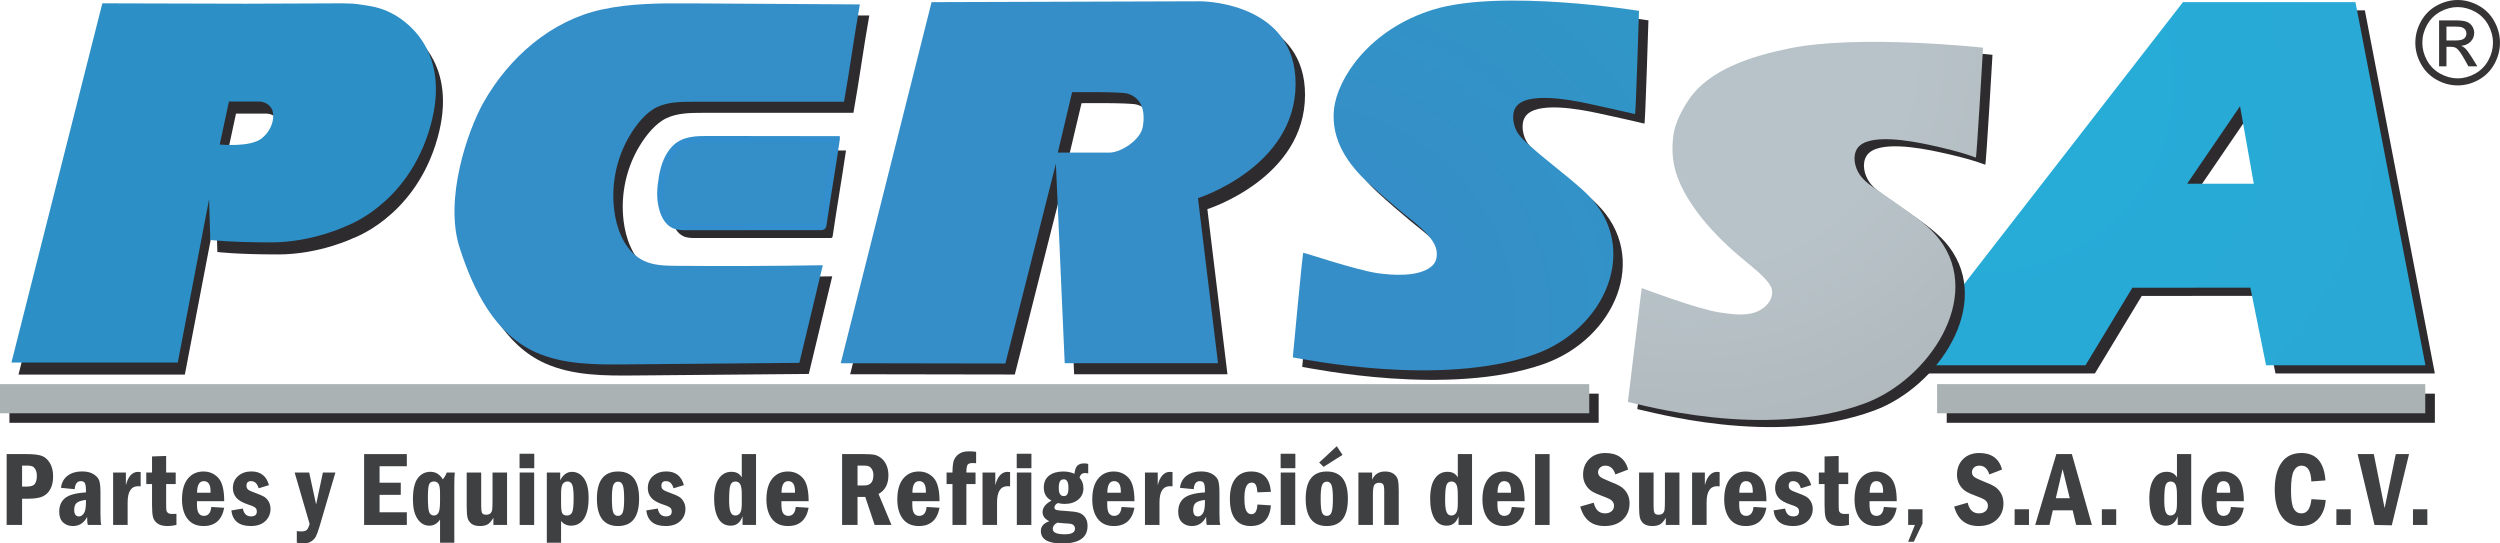 <?xml version="1.0" encoding="UTF-8"?>
<svg xmlns="http://www.w3.org/2000/svg" width="161" height="35" viewBox="0 0 161 35" fill="none">
  <g clip-path="url(#clip0_167_11113)">
    <path d="M17.328 9.675C16.591 10.286 14.604 10.084 14.604 10.084L15.199 7.315H17.121C17.429 7.315 17.726 7.456 17.909 7.707C18.173 8.067 18.117 9.021 17.328 9.675ZM25.68 1.631C24.887 1.225 24.327 1.166 23.45 1.038C23.258 1.01 22.68 0.99 22.486 0.99L16.298 1.015L7.045 0.99L1.191 24.123H11.904L13.92 13.609L13.998 16.229C13.998 16.229 15.238 16.386 17.913 16.386C20.588 16.386 22.759 15.33 22.759 15.33C22.759 15.33 26.509 14.029 28.032 9.365C29.66 4.379 26.862 2.238 25.68 1.631L25.68 1.631Z" fill="#2E2B2F"></path>
    <path d="M52.086 24.082C48.357 24.115 44.628 24.148 40.9 24.181C38.944 24.198 36.92 24.202 35.129 23.411C32.496 22.248 31.093 19.425 30.207 16.667C29.192 13.51 30.75 9.076 31.741 7.32C33.376 4.423 36.087 2.039 39.358 1.329C41.218 0.925 43.139 0.919 45.033 0.931C48.683 0.953 52.333 0.976 55.983 0.998C55.602 3.131 55.342 5.134 54.96 7.266C51.734 7.276 48.461 7.256 45.234 7.266C44.452 7.268 43.641 7.276 42.93 7.606C42.215 7.938 41.598 8.725 41.187 9.403C40.246 10.955 39.896 12.862 40.225 14.652C40.438 15.808 41.005 16.996 42.057 17.502C42.705 17.813 43.448 17.827 44.166 17.833C47.309 17.859 50.453 17.846 53.597 17.795C53.093 19.891 52.589 21.986 52.086 24.082H52.086Z" fill="#2E2B2F"></path>
    <path d="M54.482 9.692C54.208 11.557 53.899 13.329 53.626 15.194C53.619 15.238 53.609 15.287 53.572 15.311C53.548 15.325 53.519 15.326 53.491 15.326C50.596 15.327 47.702 15.328 44.807 15.329C44.538 15.329 44.258 15.328 44.012 15.215C43.628 15.039 43.404 14.626 43.282 14.218C43.071 13.51 43.123 12.842 43.248 12.113C43.363 11.441 43.59 10.742 44.082 10.252C44.645 9.691 45.45 9.679 46.196 9.68C48.958 9.684 51.72 9.688 54.482 9.691L54.482 9.692Z" fill="#2E2B2F"></path>
    <path d="M74.204 8.869C74.057 9.731 72.786 10.536 72.055 10.536C70.412 10.536 68.73 10.536 68.73 10.536L69.651 6.645C69.651 6.645 72.744 6.607 73.207 6.735C73.864 6.916 74.434 7.52 74.204 8.869ZM84.044 6.107C84.044 1.095 78.59 0.785 77.862 0.792C77.111 0.799 60.601 0.847 60.601 0.847L54.75 24.101L65.354 24.119L68.606 11.25L69.174 24.101H79.048L77.755 13.469C77.755 13.469 84.044 11.483 84.044 6.107L84.044 6.107Z" fill="#2E2B2F"></path>
    <path d="M106.159 1.312C106.159 1.312 97.328 -0.118 92.933 1.224C88.785 2.49 86.726 5.672 86.517 7.648C86.303 9.664 87.479 11.237 88.696 12.368C89.418 13.038 90.156 13.664 90.911 14.296C91.606 14.879 93.111 15.903 93.136 16.898C93.146 17.272 93.065 17.554 92.772 17.79C91.948 18.454 90.291 18.345 89.334 18.207C87.908 18.003 84.546 16.853 84.54 16.896C84.507 16.714 83.863 23.63 83.863 23.63C84.474 23.719 93.337 25.572 99.401 23.448C104.006 21.835 106.289 16.564 102.851 13.149C101.651 11.957 98.978 10.08 98.377 9.221C98.09 8.811 97.899 8.016 98.225 7.517C98.892 6.497 101.722 7.035 102.877 7.282C105.235 7.789 105.842 7.957 105.901 7.96C105.955 7.979 106.159 1.312 106.159 1.312L106.159 1.312Z" fill="#2E2B2F"></path>
    <path d="M141.458 12.359L144.865 7.366L145.75 12.359H141.457H141.458ZM152.297 0.666H141.189L123.037 24.051H134.91L137.93 19.059L145.53 19.052L146.542 24.051H156.805L152.297 0.666Z" fill="#2E2B2F"></path>
    <path d="M0.607 27.228H102.954V25.351H0.607V27.228Z" fill="#2E2B2F"></path>
    <path d="M125.369 27.228H156.806V25.351H125.369V27.228Z" fill="#2E2B2F"></path>
    <path fill-rule="evenodd" clip-rule="evenodd" d="M140.851 11.831L144.258 6.838L145.144 11.831H140.851H140.851ZM151.691 0.139H140.582L122.432 23.524H134.305L137.323 18.532L144.924 18.524L145.935 23.524H156.198L151.691 0.139Z" fill="url(#paint0_radial_167_11113)"></path>
    <path d="M157.552 2.606H158.127C158.4 2.606 158.588 2.565 158.688 2.482C158.788 2.4 158.837 2.29 158.837 2.154C158.837 2.067 158.814 1.988 158.765 1.919C158.718 1.85 158.65 1.798 158.565 1.764C158.479 1.73 158.321 1.713 158.09 1.713H157.552V2.606H157.552ZM157.078 4.272V1.312H158.086C158.43 1.312 158.68 1.339 158.834 1.394C158.989 1.449 159.111 1.544 159.203 1.68C159.294 1.816 159.34 1.961 159.34 2.114C159.34 2.331 159.263 2.519 159.111 2.679C158.957 2.84 158.755 2.929 158.502 2.949C158.605 2.993 158.688 3.045 158.751 3.106C158.869 3.222 159.013 3.418 159.184 3.692L159.542 4.272H158.965L158.705 3.805C158.499 3.439 158.334 3.209 158.209 3.116C158.123 3.049 157.996 3.015 157.829 3.015H157.552V4.272H157.078ZM158.274 0.456C157.891 0.456 157.519 0.555 157.155 0.753C156.793 0.951 156.51 1.234 156.304 1.602C156.1 1.97 155.998 2.354 155.998 2.752C155.998 3.148 156.098 3.528 156.3 3.891C156.501 4.254 156.782 4.537 157.143 4.74C157.505 4.943 157.882 5.045 158.274 5.045C158.667 5.045 159.044 4.943 159.405 4.74C159.766 4.537 160.047 4.254 160.246 3.891C160.447 3.528 160.547 3.148 160.547 2.752C160.547 2.354 160.445 1.97 160.242 1.602C160.038 1.234 159.754 0.951 159.391 0.753C159.026 0.555 158.654 0.456 158.274 0.456H158.274ZM158.274 0C158.732 0 159.179 0.119 159.615 0.355C160.051 0.592 160.39 0.931 160.634 1.372C160.876 1.813 160.999 2.273 160.999 2.752C160.999 3.226 160.879 3.681 160.639 4.119C160.399 4.556 160.063 4.896 159.631 5.138C159.199 5.379 158.746 5.5 158.274 5.5C157.802 5.5 157.35 5.379 156.917 5.138C156.484 4.896 156.148 4.556 155.908 4.119C155.667 3.682 155.547 3.226 155.547 2.752C155.547 2.273 155.669 1.813 155.914 1.372C156.158 0.931 156.498 0.592 156.934 0.355C157.37 0.119 157.817 0 158.274 0H158.274Z" fill="#373435"></path>
    <path d="M16.873 8.898C16.136 9.51 14.149 9.307 14.149 9.307L14.744 6.539H16.666C16.974 6.539 17.271 6.679 17.454 6.93C17.718 7.291 17.662 8.244 16.873 8.898ZM25.225 0.855C24.432 0.449 23.872 0.39 22.995 0.262C22.803 0.234 22.225 0.213 22.032 0.214L15.843 0.239L6.59 0.214L0.736 23.346H11.449L13.465 12.832L13.543 15.453C13.543 15.453 14.783 15.609 17.458 15.609C20.133 15.609 22.304 14.553 22.304 14.553C22.304 14.553 26.054 13.252 27.576 8.589C29.205 3.602 26.407 1.461 25.225 0.855L25.225 0.855Z" fill="#2C8FC6"></path>
    <path d="M51.478 23.368C47.749 23.401 44.021 23.434 40.292 23.467C38.337 23.484 36.313 23.488 34.522 22.697C31.889 21.534 30.486 18.711 29.599 15.952C28.585 12.796 30.143 8.362 31.134 6.606C32.768 3.709 35.48 1.325 38.75 0.615C40.611 0.211 42.531 0.205 44.426 0.217C48.076 0.239 51.726 0.262 55.376 0.284C54.994 2.416 54.735 4.42 54.353 6.552C51.126 6.561 47.853 6.542 44.627 6.552C43.844 6.554 43.034 6.562 42.323 6.892C41.607 7.224 40.99 8.011 40.58 8.689C39.638 10.241 39.289 12.148 39.618 13.937C39.831 15.094 40.398 16.282 41.45 16.788C42.097 17.099 42.841 17.113 43.558 17.119C46.702 17.145 49.846 17.132 52.989 17.081C52.485 19.177 51.982 21.272 51.478 23.368H51.478Z" fill="#348EC8"></path>
    <path d="M53.874 8.978C53.601 10.842 53.292 12.615 53.018 14.48C53.012 14.524 53.002 14.573 52.965 14.597C52.941 14.611 52.911 14.612 52.884 14.612C49.989 14.613 47.094 14.614 44.2 14.615C43.93 14.616 43.651 14.614 43.405 14.501C43.02 14.324 42.797 13.912 42.675 13.504C42.463 12.796 42.515 12.128 42.64 11.399C42.755 10.727 42.983 10.028 43.475 9.538C44.038 8.977 44.843 8.965 45.589 8.966C48.351 8.97 51.112 8.974 53.874 8.977L53.874 8.978Z" fill="#348EC8"></path>
    <path d="M53.874 8.978C53.601 10.842 53.292 12.615 53.018 14.48C53.012 14.524 53.002 14.573 52.965 14.597C52.941 14.611 52.911 14.612 52.884 14.612C49.989 14.613 47.094 14.614 44.2 14.615C43.93 14.616 43.651 14.614 43.405 14.501C43.02 14.324 42.797 13.912 42.675 13.504C42.463 12.796 42.515 12.128 42.64 11.399C42.755 10.727 42.983 10.028 43.475 9.538C44.038 8.977 44.843 8.965 45.589 8.966C48.351 8.97 51.112 8.974 53.874 8.977L53.874 8.978Z" stroke="#328ECC" stroke-width="0.418" stroke-miterlimit="10"></path>
    <path d="M73.597 8.16C73.45 9.022 72.179 9.827 71.448 9.827C69.805 9.827 68.122 9.827 68.122 9.827L69.044 5.936C69.044 5.936 72.137 5.898 72.6 6.026C73.257 6.207 73.827 6.812 73.597 8.16ZM83.437 5.398C83.436 0.386 77.982 0.076 77.254 0.083C76.504 0.09 59.993 0.138 59.993 0.138L54.143 23.392L64.746 23.41L67.999 10.541L68.567 23.392H78.44L77.148 12.76C77.148 12.76 83.437 10.774 83.437 5.398V5.398Z" fill="#358EC7"></path>
    <path d="M1.422 29.983V31.336H1.73C2.002 31.336 2.177 31.273 2.256 31.145C2.334 31.018 2.373 30.853 2.373 30.649C2.373 30.477 2.343 30.338 2.282 30.232C2.221 30.126 2.151 30.058 2.07 30.028C1.99 29.998 1.876 29.983 1.73 29.983H1.422L1.422 29.983ZM0.428 29.244H1.73C2.126 29.244 2.433 29.277 2.65 29.344C2.868 29.411 3.051 29.562 3.199 29.797C3.347 30.032 3.421 30.324 3.421 30.671C3.421 31.006 3.361 31.282 3.242 31.5C3.123 31.719 2.957 31.876 2.746 31.973C2.535 32.07 2.211 32.118 1.773 32.118H1.422V33.807H0.428V29.244V29.244Z" fill="#3E4042"></path>
    <path d="M5.535 32.195C5.263 32.227 5.069 32.287 4.953 32.377C4.837 32.467 4.779 32.619 4.779 32.832C4.779 33.117 4.883 33.258 5.091 33.258C5.203 33.258 5.306 33.195 5.397 33.067C5.489 32.939 5.535 32.704 5.535 32.362V32.195H5.535ZM4.812 31.503L3.927 31.417C3.969 31.078 4.112 30.817 4.356 30.634C4.601 30.452 4.908 30.36 5.28 30.36C5.593 30.36 5.845 30.421 6.035 30.543C6.225 30.664 6.345 30.805 6.395 30.965C6.445 31.126 6.47 31.374 6.47 31.711V33.058C6.47 33.477 6.488 33.727 6.526 33.807H5.658C5.627 33.715 5.611 33.543 5.611 33.289C5.406 33.681 5.101 33.877 4.695 33.877C4.434 33.877 4.223 33.798 4.059 33.641C3.896 33.484 3.814 33.255 3.814 32.954C3.814 32.578 3.938 32.287 4.185 32.08C4.432 31.874 4.882 31.751 5.535 31.711V31.584C5.535 31.359 5.512 31.203 5.467 31.116C5.422 31.029 5.335 30.986 5.205 30.986C4.967 30.986 4.836 31.158 4.812 31.504V31.503Z" fill="#3E4042"></path>
    <path d="M7.285 30.431H8.107V31.246C8.255 30.674 8.519 30.387 8.899 30.387C8.946 30.387 8.999 30.393 9.059 30.404V31.323C8.99 31.314 8.938 31.31 8.903 31.31C8.448 31.31 8.22 31.657 8.22 32.353V33.807H7.285V30.431V30.431Z" fill="#3E4042"></path>
    <path d="M9.791 29.394L10.7 29.364V30.431H11.316V31.173H10.7V32.413C10.7 32.642 10.704 32.791 10.714 32.859C10.724 32.927 10.758 32.984 10.814 33.03C10.87 33.075 10.964 33.098 11.097 33.098C11.168 33.098 11.256 33.096 11.363 33.091V33.807C11.155 33.853 10.965 33.877 10.792 33.877C10.509 33.877 10.293 33.822 10.143 33.713C9.992 33.604 9.896 33.467 9.854 33.302C9.812 33.137 9.791 32.875 9.791 32.516V31.173H9.42V30.43H9.791V29.394Z" fill="#3E4042"></path>
    <path d="M13.557 31.731C13.559 31.691 13.56 31.66 13.56 31.637C13.56 31.203 13.415 30.985 13.124 30.985C12.838 30.985 12.694 31.234 12.692 31.731H13.557H13.557ZM14.439 32.276H12.685V32.462C12.685 32.764 12.726 32.966 12.807 33.069C12.889 33.171 12.996 33.222 13.128 33.222C13.412 33.222 13.572 33.03 13.607 32.647L14.439 32.7C14.291 33.485 13.848 33.877 13.111 33.877C12.656 33.877 12.311 33.722 12.075 33.412C11.839 33.102 11.721 32.688 11.721 32.169C11.721 31.583 11.846 31.135 12.096 30.827C12.347 30.518 12.683 30.364 13.104 30.364C13.484 30.364 13.802 30.5 14.056 30.773C14.311 31.046 14.439 31.547 14.439 32.276V32.276Z" fill="#3E4042"></path>
    <path d="M17.322 31.243L16.655 31.444C16.567 31.138 16.403 30.985 16.165 30.985C15.97 30.985 15.873 31.084 15.873 31.28C15.873 31.391 15.909 31.476 15.982 31.534C16.055 31.592 16.206 31.661 16.433 31.741C16.689 31.832 16.877 31.913 16.997 31.982C17.116 32.051 17.216 32.155 17.298 32.294C17.38 32.433 17.421 32.593 17.421 32.774C17.421 33.086 17.309 33.348 17.086 33.559C16.863 33.771 16.551 33.877 16.151 33.877C15.398 33.877 14.98 33.541 14.898 32.871L15.641 32.75C15.703 33.087 15.878 33.255 16.168 33.255C16.415 33.255 16.539 33.151 16.539 32.941C16.539 32.83 16.503 32.745 16.43 32.687C16.357 32.629 16.215 32.566 16.006 32.5C15.621 32.375 15.357 32.224 15.213 32.048C15.069 31.872 14.998 31.669 14.998 31.437C14.998 31.111 15.111 30.851 15.338 30.654C15.564 30.458 15.848 30.36 16.188 30.36C16.782 30.36 17.16 30.654 17.322 31.243Z" fill="#3E4042"></path>
    <path d="M18.975 30.431H19.911L20.358 32.489L20.794 30.431H21.6L20.592 33.858C20.495 34.185 20.412 34.414 20.344 34.546C20.275 34.677 20.172 34.786 20.035 34.872C19.898 34.957 19.724 35 19.512 35C19.381 35 19.249 34.982 19.114 34.947V34.205C19.207 34.218 19.294 34.224 19.376 34.224C19.557 34.224 19.681 34.195 19.749 34.135C19.816 34.075 19.88 33.945 19.939 33.743L18.975 30.431V30.431Z" fill="#3E4042"></path>
    <path d="M23.449 29.244H26.2V30.026H24.444V31.086H25.809V31.868H24.444V32.991H26.2V33.807H23.449V29.244Z" fill="#3E4042"></path>
    <path d="M28.339 31.773C28.339 31.462 28.306 31.256 28.241 31.156C28.176 31.056 28.078 31.006 27.946 31.006C27.794 31.006 27.691 31.067 27.637 31.191C27.583 31.314 27.556 31.596 27.556 32.037C27.556 32.531 27.585 32.848 27.642 32.988C27.7 33.128 27.802 33.198 27.949 33.198C28.07 33.198 28.166 33.141 28.235 33.026C28.304 32.912 28.339 32.66 28.339 32.27V31.773L28.339 31.773ZM28.773 30.431H29.287C29.267 30.598 29.257 30.885 29.257 31.293V34.95H28.339V33.456C28.164 33.721 27.935 33.854 27.652 33.854C27.337 33.854 27.081 33.706 26.885 33.411C26.689 33.115 26.592 32.703 26.592 32.172C26.592 31.535 26.695 31.077 26.902 30.8C27.108 30.523 27.382 30.384 27.722 30.384C28.056 30.384 28.321 30.545 28.518 30.869C28.617 30.757 28.702 30.611 28.773 30.431V30.431Z" fill="#3E4042"></path>
    <path d="M30.055 30.431H30.989V32.599C30.989 32.818 31.009 32.964 31.049 33.038C31.089 33.111 31.175 33.148 31.308 33.148C31.429 33.148 31.522 33.118 31.584 33.058C31.647 32.998 31.686 32.914 31.699 32.808C31.712 32.703 31.719 32.484 31.719 32.154V30.431H32.654V33.807H31.775V33.345C31.642 33.575 31.51 33.721 31.379 33.783C31.247 33.846 31.092 33.877 30.913 33.877C30.672 33.877 30.488 33.827 30.36 33.727C30.232 33.626 30.149 33.499 30.111 33.346C30.074 33.192 30.055 32.952 30.055 32.627V30.431L30.055 30.431Z" fill="#3E4042"></path>
    <path d="M33.466 30.431H34.4V33.807H33.466V30.431ZM34.407 30.153H33.459V29.221H34.407V30.153Z" fill="#3E4042"></path>
    <path d="M36.133 32.424C36.133 32.747 36.159 32.956 36.211 33.053C36.262 33.15 36.367 33.198 36.526 33.198C36.667 33.198 36.771 33.134 36.84 33.005C36.908 32.876 36.942 32.563 36.942 32.067C36.942 31.653 36.912 31.373 36.853 31.226C36.793 31.079 36.693 31.006 36.552 31.006C36.436 31.006 36.337 31.052 36.255 31.144C36.174 31.236 36.133 31.451 36.133 31.787V32.424ZM35.215 30.431H36.077V30.935C36.26 30.57 36.513 30.387 36.838 30.387C37.144 30.387 37.399 30.525 37.602 30.8C37.805 31.075 37.907 31.496 37.907 32.062C37.907 32.655 37.807 33.101 37.609 33.402C37.41 33.703 37.131 33.853 36.772 33.853C36.514 33.853 36.301 33.754 36.133 33.556V34.95H35.215V30.43V30.431Z" fill="#3E4042"></path>
    <path d="M40.195 32.12C40.195 31.689 40.166 31.398 40.107 31.247C40.049 31.095 39.947 31.019 39.802 31.019C39.661 31.019 39.56 31.091 39.498 31.235C39.437 31.379 39.406 31.674 39.406 32.12C39.406 32.533 39.432 32.82 39.485 32.981C39.538 33.141 39.643 33.222 39.802 33.222C39.954 33.222 40.057 33.142 40.112 32.982C40.167 32.823 40.195 32.536 40.195 32.12L40.195 32.12ZM41.159 32.119C41.159 33.291 40.707 33.877 39.802 33.877C38.895 33.877 38.441 33.291 38.441 32.119C38.441 30.949 38.895 30.364 39.802 30.364C40.707 30.364 41.159 30.949 41.159 32.119Z" fill="#3E4042"></path>
    <path d="M44.042 31.243L43.376 31.444C43.288 31.138 43.124 30.985 42.885 30.985C42.691 30.985 42.594 31.084 42.594 31.28C42.594 31.391 42.63 31.476 42.703 31.534C42.776 31.592 42.926 31.661 43.154 31.741C43.41 31.832 43.598 31.913 43.717 31.982C43.837 32.051 43.937 32.155 44.019 32.294C44.101 32.433 44.142 32.593 44.142 32.774C44.142 33.086 44.03 33.348 43.807 33.559C43.584 33.771 43.272 33.877 42.872 33.877C42.118 33.877 41.701 33.541 41.619 32.871L42.362 32.75C42.424 33.087 42.599 33.255 42.889 33.255C43.136 33.255 43.26 33.151 43.26 32.941C43.26 32.83 43.224 32.745 43.151 32.687C43.078 32.629 42.936 32.566 42.726 32.5C42.342 32.375 42.078 32.224 41.934 32.048C41.79 31.872 41.719 31.669 41.719 31.437C41.719 31.111 41.832 30.851 42.058 30.654C42.285 30.458 42.568 30.36 42.908 30.36C43.503 30.36 43.881 30.654 44.042 31.243Z" fill="#3E4042"></path>
    <path d="M47.77 31.843C47.77 31.512 47.735 31.29 47.665 31.177C47.596 31.065 47.494 31.009 47.361 31.009C47.203 31.009 47.096 31.087 47.039 31.242C46.983 31.398 46.955 31.721 46.955 32.211C46.955 32.575 46.986 32.831 47.048 32.978C47.11 33.125 47.212 33.199 47.354 33.199C47.474 33.199 47.573 33.149 47.652 33.05C47.731 32.951 47.77 32.748 47.77 32.441V31.843L47.77 31.843ZM47.77 29.244H48.689V33.807H47.82V33.248C47.679 33.652 47.425 33.854 47.059 33.854C46.699 33.854 46.431 33.695 46.255 33.379C46.078 33.062 45.99 32.647 45.99 32.132C45.99 31.546 46.091 31.108 46.294 30.818C46.496 30.529 46.766 30.384 47.104 30.384C47.416 30.384 47.638 30.504 47.77 30.745V29.244L47.77 29.244Z" fill="#3E4042"></path>
    <path d="M51.194 31.731C51.196 31.691 51.197 31.66 51.197 31.637C51.197 31.203 51.052 30.985 50.761 30.985C50.475 30.985 50.331 31.234 50.329 31.731H51.194H51.194ZM52.076 32.276H50.322V32.462C50.322 32.764 50.363 32.966 50.444 33.069C50.526 33.171 50.633 33.222 50.765 33.222C51.049 33.222 51.208 33.03 51.244 32.647L52.076 32.7C51.928 33.485 51.485 33.877 50.748 33.877C50.293 33.877 49.948 33.722 49.712 33.412C49.475 33.102 49.357 32.688 49.357 32.169C49.357 31.583 49.483 31.135 49.733 30.827C49.984 30.518 50.32 30.364 50.741 30.364C51.121 30.364 51.438 30.5 51.693 30.773C51.948 31.046 52.076 31.547 52.076 32.276V32.276Z" fill="#3E4042"></path>
    <path d="M55.225 29.983V31.263H55.663C56.051 31.263 56.246 31.043 56.246 30.604C56.246 30.453 56.217 30.328 56.16 30.232C56.102 30.134 56.035 30.069 55.959 30.034C55.883 30 55.771 29.983 55.623 29.983H55.225V29.983ZM54.23 29.244H55.653C55.929 29.244 56.14 29.257 56.288 29.282C56.434 29.308 56.583 29.377 56.733 29.49C56.883 29.602 57.001 29.756 57.086 29.951C57.171 30.146 57.214 30.365 57.214 30.608C57.214 31.178 57.002 31.579 56.578 31.811L57.41 33.807H56.327L55.722 32.002H55.225V33.807H54.231V29.244L54.23 29.244Z" fill="#3E4042"></path>
    <path d="M59.624 31.731C59.626 31.691 59.627 31.66 59.627 31.637C59.627 31.203 59.482 30.985 59.191 30.985C58.905 30.985 58.761 31.234 58.758 31.731H59.624H59.624ZM60.505 32.276H58.752V32.462C58.752 32.764 58.793 32.966 58.874 33.069C58.956 33.171 59.062 33.222 59.194 33.222C59.478 33.222 59.638 33.03 59.673 32.647L60.505 32.7C60.358 33.485 59.915 33.877 59.178 33.877C58.723 33.877 58.378 33.722 58.141 33.412C57.905 33.102 57.787 32.688 57.787 32.169C57.787 31.583 57.913 31.135 58.163 30.827C58.414 30.518 58.749 30.364 59.171 30.364C59.551 30.364 59.868 30.5 60.123 30.773C60.378 31.046 60.505 31.547 60.505 32.276V32.276Z" fill="#3E4042"></path>
    <path d="M62.235 30.431H62.825V31.173H62.235V33.807H61.34V31.173H60.959V30.431H61.34C61.342 30.099 61.368 29.85 61.416 29.685C61.465 29.52 61.57 29.375 61.731 29.251C61.893 29.126 62.112 29.064 62.391 29.064C62.554 29.064 62.711 29.075 62.862 29.097V29.832C62.786 29.823 62.717 29.819 62.653 29.819C62.474 29.819 62.359 29.858 62.31 29.934C62.26 30.011 62.235 30.177 62.235 30.431Z" fill="#3E4042"></path>
    <path d="M63.275 30.431H64.097V31.246C64.246 30.674 64.51 30.387 64.89 30.387C64.936 30.387 64.989 30.393 65.049 30.404V31.323C64.98 31.314 64.928 31.31 64.893 31.31C64.438 31.31 64.21 31.657 64.21 32.353V33.807H63.275V30.431V30.431Z" fill="#3E4042"></path>
    <path d="M65.483 30.431H66.418V33.807H65.483V30.431ZM66.424 30.153H65.477V29.221H66.424V30.153Z" fill="#3E4042"></path>
    <path d="M68.808 31.413C68.808 31.05 68.71 30.868 68.513 30.868C68.394 30.868 68.309 30.913 68.259 31.001C68.21 31.089 68.185 31.234 68.185 31.437C68.185 31.778 68.292 31.948 68.506 31.948C68.615 31.948 68.692 31.908 68.739 31.828C68.785 31.748 68.808 31.61 68.808 31.413H68.808ZM68.095 33.66C67.899 33.751 67.8 33.887 67.8 34.067C67.8 34.295 68.057 34.408 68.569 34.408C69.009 34.408 69.229 34.29 69.229 34.054C69.229 33.967 69.205 33.896 69.158 33.842C69.11 33.787 69.049 33.753 68.975 33.738C68.901 33.724 68.746 33.711 68.51 33.7C68.37 33.691 68.232 33.677 68.095 33.66ZM70.081 29.876V30.491C70.01 30.473 69.943 30.464 69.879 30.464C69.684 30.464 69.566 30.565 69.524 30.768C69.69 30.944 69.772 31.169 69.772 31.444C69.772 31.749 69.66 31.993 69.434 32.177C69.209 32.361 68.917 32.453 68.559 32.453C68.422 32.453 68.278 32.434 68.125 32.396C67.979 32.476 67.906 32.569 67.906 32.673C67.906 32.758 67.947 32.814 68.029 32.841C68.111 32.867 68.334 32.891 68.699 32.911C69.035 32.931 69.286 32.964 69.453 33.011C69.62 33.058 69.759 33.154 69.87 33.299C69.982 33.444 70.038 33.634 70.038 33.87C70.038 34.623 69.493 35 68.404 35C67.489 35 67.031 34.731 67.031 34.194C67.031 33.898 67.214 33.689 67.578 33.566C67.287 33.428 67.141 33.233 67.141 32.981C67.141 32.691 67.333 32.444 67.717 32.239C67.386 32.074 67.22 31.793 67.22 31.397C67.22 31.06 67.335 30.804 67.563 30.628C67.792 30.452 68.097 30.364 68.48 30.364C68.734 30.364 68.973 30.413 69.196 30.511C69.22 30.27 69.28 30.099 69.375 29.996C69.47 29.894 69.619 29.842 69.822 29.842C69.919 29.842 70.006 29.854 70.081 29.876L70.081 29.876Z" fill="#3E4042"></path>
    <path d="M72.178 31.731C72.18 31.691 72.181 31.66 72.181 31.637C72.181 31.203 72.036 30.985 71.746 30.985C71.459 30.985 71.315 31.234 71.313 31.731H72.178H72.178ZM73.06 32.276H71.306V32.462C71.306 32.764 71.347 32.966 71.428 33.069C71.51 33.171 71.617 33.222 71.749 33.222C72.033 33.222 72.193 33.03 72.228 32.647L73.06 32.7C72.912 33.485 72.469 33.877 71.732 33.877C71.278 33.877 70.932 33.722 70.696 33.412C70.46 33.102 70.342 32.688 70.342 32.169C70.342 31.583 70.467 31.135 70.718 30.827C70.968 30.518 71.304 30.364 71.726 30.364C72.105 30.364 72.423 30.5 72.678 30.773C72.932 31.046 73.06 31.547 73.06 32.276V32.276Z" fill="#3E4042"></path>
    <path d="M73.736 30.431H74.558V31.246C74.706 30.674 74.97 30.387 75.351 30.387C75.397 30.387 75.45 30.393 75.51 30.404V31.323C75.441 31.314 75.389 31.31 75.354 31.31C74.899 31.31 74.671 31.657 74.671 32.353V33.807H73.736V30.431V30.431Z" fill="#3E4042"></path>
    <path d="M77.597 32.195C77.326 32.227 77.132 32.287 77.016 32.377C76.9 32.467 76.842 32.619 76.842 32.832C76.842 33.117 76.945 33.258 77.153 33.258C77.266 33.258 77.368 33.195 77.46 33.067C77.552 32.939 77.597 32.704 77.597 32.362V32.195H77.597ZM76.875 31.503L75.99 31.417C76.032 31.078 76.175 30.817 76.419 30.634C76.663 30.452 76.971 30.36 77.342 30.36C77.656 30.36 77.908 30.421 78.098 30.543C78.288 30.664 78.408 30.805 78.457 30.965C78.507 31.126 78.532 31.374 78.532 31.711V33.058C78.532 33.477 78.551 33.727 78.588 33.807H77.72C77.689 33.715 77.674 33.543 77.674 33.289C77.469 33.681 77.163 33.877 76.757 33.877C76.497 33.877 76.285 33.798 76.122 33.641C75.959 33.484 75.877 33.255 75.877 32.954C75.877 32.578 76.001 32.287 76.247 32.08C76.495 31.874 76.944 31.751 77.597 31.711V31.584C77.597 31.359 77.575 31.203 77.53 31.116C77.485 31.029 77.397 30.986 77.267 30.986C77.03 30.986 76.899 31.158 76.875 31.504V31.503Z" fill="#3E4042"></path>
    <path d="M81.847 31.674L80.979 31.707C80.965 31.5 80.932 31.344 80.879 31.238C80.826 31.132 80.737 31.079 80.611 31.079C80.297 31.079 80.14 31.411 80.14 32.075C80.14 32.461 80.178 32.73 80.254 32.884C80.331 33.038 80.444 33.115 80.594 33.115C80.828 33.115 80.956 32.907 80.979 32.49L81.847 32.547C81.77 33.434 81.333 33.877 80.536 33.877C80.106 33.877 79.776 33.73 79.548 33.438C79.319 33.144 79.205 32.708 79.205 32.129C79.205 31.554 79.325 31.116 79.564 30.815C79.804 30.514 80.14 30.364 80.572 30.364C81.354 30.364 81.778 30.801 81.847 31.674L81.847 31.674Z" fill="#3E4042"></path>
    <path d="M82.479 30.431H83.414V33.807H82.479V30.431ZM83.421 30.153H82.473V29.221H83.421V30.153Z" fill="#3E4042"></path>
    <path d="M85.839 32.12C85.839 31.69 85.81 31.398 85.752 31.247C85.694 31.095 85.592 31.019 85.447 31.019C85.306 31.019 85.204 31.091 85.143 31.235C85.081 31.379 85.05 31.674 85.05 32.12C85.05 32.533 85.077 32.82 85.13 32.981C85.182 33.141 85.288 33.222 85.447 33.222C85.598 33.222 85.702 33.142 85.757 32.982C85.812 32.823 85.839 32.536 85.839 32.12L85.839 32.12ZM84.958 29.785L86.088 28.736L86.459 29.294L85.236 30.066L84.958 29.785V29.785ZM86.804 32.119C86.804 33.291 86.352 33.877 85.447 33.877C84.539 33.877 84.086 33.291 84.086 32.119C84.086 30.949 84.539 30.364 85.447 30.364C86.352 30.364 86.804 30.949 86.804 32.119Z" fill="#3E4042"></path>
    <path d="M87.481 30.431H88.366V30.892C88.52 30.54 88.8 30.364 89.205 30.364C89.423 30.364 89.604 30.413 89.746 30.512C89.888 30.612 89.98 30.738 90.02 30.892C90.06 31.046 90.079 31.28 90.079 31.594V33.807H89.144V31.594C89.144 31.367 89.116 31.226 89.058 31.173C89.001 31.119 88.924 31.092 88.826 31.092C88.659 31.092 88.548 31.144 88.495 31.248C88.442 31.352 88.415 31.545 88.415 31.828V33.807H87.481V30.431H87.481Z" fill="#3E4042"></path>
    <path d="M93.882 31.843C93.882 31.512 93.847 31.29 93.777 31.177C93.707 31.065 93.605 31.009 93.472 31.009C93.314 31.009 93.207 31.087 93.151 31.242C93.094 31.398 93.066 31.721 93.066 32.211C93.066 32.575 93.097 32.831 93.159 32.978C93.222 33.125 93.323 33.199 93.465 33.199C93.585 33.199 93.684 33.149 93.763 33.05C93.842 32.951 93.882 32.748 93.882 32.441V31.843V31.843ZM93.882 29.244H94.799V33.807H93.931V33.248C93.79 33.652 93.536 33.854 93.17 33.854C92.811 33.854 92.543 33.695 92.367 33.379C92.189 33.062 92.102 32.647 92.102 32.132C92.102 31.546 92.203 31.108 92.405 30.818C92.607 30.529 92.877 30.384 93.216 30.384C93.527 30.384 93.749 30.504 93.882 30.745V29.244L93.882 29.244Z" fill="#3E4042"></path>
    <path d="M97.305 31.731C97.308 31.691 97.309 31.66 97.309 31.637C97.309 31.203 97.164 30.985 96.873 30.985C96.587 30.985 96.443 31.234 96.441 31.731H97.305H97.305ZM98.187 32.276H96.434V32.462C96.434 32.764 96.475 32.966 96.556 33.069C96.637 33.171 96.745 33.222 96.877 33.222C97.16 33.222 97.321 33.03 97.355 32.647L98.187 32.7C98.039 33.485 97.597 33.877 96.86 33.877C96.405 33.877 96.06 33.722 95.823 33.412C95.587 33.102 95.469 32.688 95.469 32.169C95.469 31.583 95.595 31.135 95.845 30.827C96.095 30.518 96.431 30.364 96.853 30.364C97.233 30.364 97.55 30.5 97.805 30.773C98.059 31.046 98.187 31.547 98.187 32.276L98.187 32.276Z" fill="#3E4042"></path>
    <path d="M98.859 33.807H99.794V29.244H98.859V33.807Z" fill="#3E4042"></path>
    <path d="M104.854 30.237L104.032 30.554C103.915 30.178 103.701 29.989 103.389 29.989C103.243 29.989 103.128 30.031 103.043 30.115C102.958 30.198 102.915 30.296 102.915 30.407C102.915 30.537 102.965 30.64 103.066 30.716C103.167 30.793 103.377 30.894 103.697 31.019C103.989 31.128 104.218 31.236 104.385 31.343C104.551 31.45 104.687 31.596 104.79 31.779C104.893 31.963 104.944 32.176 104.944 32.419C104.944 32.845 104.799 33.194 104.508 33.467C104.218 33.74 103.828 33.877 103.339 33.877C102.519 33.877 101.995 33.459 101.768 32.623L102.637 32.373C102.742 32.832 102.985 33.061 103.362 33.061C103.535 33.061 103.674 33.016 103.782 32.926C103.889 32.836 103.943 32.717 103.943 32.57C103.943 32.458 103.905 32.359 103.83 32.271C103.755 32.183 103.582 32.09 103.313 31.992C102.966 31.867 102.707 31.754 102.537 31.652C102.367 31.551 102.227 31.406 102.116 31.218C102.006 31.03 101.95 30.815 101.95 30.574C101.95 30.164 102.081 29.828 102.344 29.567C102.605 29.305 102.951 29.174 103.382 29.174C104.169 29.174 104.66 29.528 104.855 30.237H104.854Z" fill="#3E4042"></path>
    <path d="M105.557 30.431H106.491V32.599C106.491 32.818 106.512 32.964 106.552 33.038C106.592 33.111 106.678 33.148 106.81 33.148C106.932 33.148 107.024 33.118 107.087 33.058C107.15 32.998 107.188 32.914 107.201 32.808C107.214 32.703 107.221 32.484 107.221 32.154V30.431H108.155V33.807H107.277V33.345C107.144 33.575 107.012 33.721 106.881 33.783C106.749 33.846 106.594 33.877 106.415 33.877C106.174 33.877 105.99 33.827 105.862 33.727C105.734 33.626 105.651 33.499 105.613 33.346C105.575 33.192 105.557 32.952 105.557 32.627V30.431L105.557 30.431Z" fill="#3E4042"></path>
    <path d="M108.971 30.431H109.793V31.246C109.941 30.674 110.205 30.387 110.585 30.387C110.632 30.387 110.684 30.393 110.744 30.404V31.323C110.676 31.314 110.625 31.31 110.588 31.31C110.133 31.31 109.905 31.657 109.905 32.353V33.807H108.971V30.431V30.431Z" fill="#3E4042"></path>
    <path d="M112.876 31.731C112.878 31.691 112.879 31.66 112.879 31.637C112.879 31.203 112.734 30.985 112.443 30.985C112.158 30.985 112.013 31.234 112.011 31.731H112.876H112.876ZM113.758 32.276H112.004V32.462C112.004 32.764 112.045 32.966 112.126 33.069C112.208 33.171 112.315 33.222 112.447 33.222C112.731 33.222 112.89 33.03 112.926 32.647L113.758 32.7C113.61 33.485 113.167 33.877 112.43 33.877C111.976 33.877 111.63 33.722 111.394 33.412C111.158 33.102 111.039 32.688 111.039 32.169C111.039 31.583 111.165 31.135 111.416 30.827C111.666 30.518 112.002 30.364 112.424 30.364C112.803 30.364 113.121 30.5 113.376 30.773C113.63 31.046 113.758 31.547 113.758 32.276L113.758 32.276Z" fill="#3E4042"></path>
    <path d="M116.64 31.243L115.975 31.444C115.886 31.138 115.722 30.985 115.484 30.985C115.288 30.985 115.192 31.084 115.192 31.28C115.192 31.391 115.228 31.476 115.301 31.534C115.374 31.592 115.525 31.661 115.752 31.741C116.008 31.832 116.195 31.913 116.315 31.982C116.435 32.051 116.535 32.155 116.617 32.294C116.699 32.433 116.74 32.593 116.74 32.774C116.74 33.086 116.628 33.348 116.405 33.559C116.181 33.771 115.869 33.877 115.47 33.877C114.716 33.877 114.299 33.541 114.217 32.871L114.96 32.75C115.022 33.087 115.197 33.255 115.487 33.255C115.734 33.255 115.858 33.151 115.858 32.941C115.858 32.83 115.822 32.745 115.749 32.687C115.676 32.629 115.534 32.566 115.324 32.5C114.939 32.375 114.676 32.224 114.532 32.048C114.388 31.872 114.317 31.669 114.317 31.437C114.317 31.111 114.43 30.851 114.657 30.654C114.882 30.458 115.167 30.36 115.507 30.36C116.101 30.36 116.48 30.654 116.64 31.243Z" fill="#3E4042"></path>
    <path d="M117.502 29.394L118.41 29.364V30.431H119.026V31.173H118.41V32.413C118.41 32.642 118.415 32.791 118.425 32.859C118.434 32.927 118.468 32.984 118.524 33.03C118.581 33.075 118.676 33.098 118.808 33.098C118.879 33.098 118.967 33.096 119.072 33.091V33.807C118.866 33.853 118.676 33.877 118.503 33.877C118.22 33.877 118.003 33.822 117.853 33.713C117.703 33.604 117.607 33.467 117.565 33.302C117.523 33.137 117.502 32.875 117.502 32.516V31.173H117.131V30.43H117.502V29.394H117.502Z" fill="#3E4042"></path>
    <path d="M121.269 31.731C121.271 31.691 121.272 31.66 121.272 31.637C121.272 31.203 121.126 30.985 120.836 30.985C120.549 30.985 120.406 31.234 120.403 31.731H121.269H121.269ZM122.15 32.276H120.397V32.462C120.397 32.764 120.438 32.966 120.52 33.069C120.601 33.171 120.708 33.222 120.839 33.222C121.124 33.222 121.283 33.03 121.318 32.647L122.15 32.7C122.002 33.485 121.561 33.877 120.823 33.877C120.368 33.877 120.022 33.722 119.786 33.412C119.55 33.102 119.432 32.688 119.432 32.169C119.432 31.583 119.557 31.135 119.808 30.827C120.059 30.518 120.395 30.364 120.816 30.364C121.195 30.364 121.513 30.5 121.767 30.773C122.023 31.046 122.15 31.547 122.15 32.276L122.15 32.276Z" fill="#3E4042"></path>
    <path d="M122.885 32.797H123.809V33.717L123.249 34.886H122.885L123.319 33.807H122.885V32.797Z" fill="#3E4042"></path>
    <path d="M128.934 30.237L128.112 30.554C127.994 30.178 127.78 29.989 127.468 29.989C127.323 29.989 127.207 30.031 127.122 30.115C127.037 30.198 126.994 30.296 126.994 30.407C126.994 30.537 127.044 30.64 127.145 30.716C127.246 30.793 127.457 30.894 127.777 31.019C128.069 31.128 128.297 31.236 128.465 31.343C128.632 31.45 128.766 31.596 128.869 31.779C128.972 31.963 129.023 32.176 129.023 32.419C129.023 32.845 128.878 33.194 128.587 33.467C128.297 33.74 127.908 33.877 127.419 33.877C126.6 33.877 126.076 33.459 125.848 32.623L126.716 32.373C126.823 32.832 127.064 33.061 127.443 33.061C127.614 33.061 127.755 33.016 127.861 32.926C127.969 32.836 128.022 32.717 128.022 32.57C128.022 32.458 127.985 32.359 127.91 32.271C127.834 32.183 127.663 32.09 127.393 31.992C127.046 31.867 126.788 31.754 126.617 31.652C126.447 31.551 126.307 31.406 126.196 31.218C126.085 31.03 126.03 30.815 126.03 30.574C126.03 30.164 126.161 29.828 126.423 29.567C126.685 29.305 127.031 29.174 127.462 29.174C128.249 29.174 128.74 29.528 128.934 30.237Z" fill="#3E4042"></path>
    <path d="M129.742 33.807H130.666V32.797H129.742V33.807Z" fill="#3E4042"></path>
    <path d="M133.291 32.082L132.833 30.212L132.395 32.082H133.291ZM132.427 29.244H133.428L134.72 33.807H133.703L133.479 32.864H132.203L131.982 33.807H131.068L132.427 29.244Z" fill="#3E4042"></path>
    <path d="M135.359 33.807H136.284V32.797H135.359V33.807Z" fill="#3E4042"></path>
    <path d="M140.196 31.843C140.196 31.512 140.16 31.29 140.09 31.177C140.021 31.065 139.919 31.009 139.786 31.009C139.628 31.009 139.522 31.087 139.464 31.242C139.408 31.398 139.379 31.721 139.379 32.211C139.379 32.575 139.411 32.831 139.473 32.978C139.535 33.125 139.637 33.199 139.779 33.199C139.898 33.199 139.999 33.149 140.077 33.05C140.155 32.951 140.196 32.748 140.196 32.441V31.843V31.843ZM140.196 29.244H141.114V33.807H140.245V33.248C140.105 33.652 139.85 33.854 139.484 33.854C139.124 33.854 138.856 33.695 138.681 33.379C138.503 33.062 138.416 32.647 138.416 32.132C138.416 31.546 138.517 31.108 138.719 30.818C138.92 30.529 139.191 30.384 139.529 30.384C139.841 30.384 140.063 30.504 140.196 30.745V29.244L140.196 29.244Z" fill="#3E4042"></path>
    <path d="M143.621 31.731C143.623 31.691 143.624 31.66 143.624 31.637C143.624 31.203 143.479 30.985 143.188 30.985C142.902 30.985 142.758 31.234 142.756 31.731H143.621H143.621ZM144.503 32.276H142.749V32.462C142.749 32.764 142.79 32.966 142.871 33.069C142.952 33.171 143.059 33.222 143.192 33.222C143.475 33.222 143.635 33.03 143.671 32.647L144.503 32.7C144.355 33.485 143.912 33.877 143.175 33.877C142.721 33.877 142.375 33.722 142.139 33.412C141.903 33.102 141.785 32.688 141.785 32.169C141.785 31.583 141.909 31.135 142.161 30.827C142.41 30.518 142.746 30.364 143.168 30.364C143.547 30.364 143.865 30.5 144.121 30.773C144.374 31.046 144.503 31.547 144.503 32.276V32.276Z" fill="#3E4042"></path>
    <path d="M148.857 32.145L149.775 32.202C149.742 32.697 149.586 33.1 149.307 33.411C149.03 33.721 148.662 33.877 148.204 33.877C147.647 33.877 147.223 33.669 146.931 33.252C146.64 32.835 146.494 32.261 146.494 31.53C146.494 30.793 146.638 30.216 146.928 29.799C147.218 29.382 147.647 29.174 148.217 29.174C149.16 29.174 149.674 29.762 149.759 30.939L148.85 31.006C148.825 30.328 148.617 29.989 148.22 29.989C148.013 29.989 147.848 30.099 147.725 30.317C147.602 30.535 147.541 30.959 147.541 31.587C147.541 32.149 147.598 32.535 147.71 32.745C147.823 32.956 147.992 33.061 148.217 33.061C148.579 33.061 148.792 32.756 148.857 32.145Z" fill="#3E4042"></path>
    <path d="M150.463 33.807H151.388V32.797H150.463V33.807Z" fill="#3E4042"></path>
    <path d="M151.83 29.244H152.873L153.569 32.722L154.289 29.244H155.142L154.032 33.83L152.918 33.807L151.83 29.244Z" fill="#3E4042"></path>
    <path d="M155.396 33.807H156.321V32.797H155.396V33.807Z" fill="#3E4042"></path>
    <path fill-rule="evenodd" clip-rule="evenodd" d="M105.552 0.699C105.552 0.699 96.72 -0.73 92.326 0.611C88.178 1.877 86.119 5.06 85.909 7.035C85.696 9.051 86.872 10.624 88.089 11.755C88.81 12.425 89.548 13.051 90.303 13.684C90.999 14.266 92.503 15.29 92.529 16.285C92.538 16.66 92.457 16.941 92.164 17.177C91.341 17.841 89.683 17.732 88.727 17.594C87.3 17.39 83.939 16.24 83.932 16.283C83.899 16.102 83.256 23.018 83.256 23.018C83.867 23.106 92.729 24.959 98.793 22.835C103.399 21.222 105.681 15.952 102.244 12.536C101.044 11.344 98.371 9.468 97.77 8.608C97.483 8.198 97.291 7.403 97.617 6.904C98.284 5.884 101.114 6.422 102.27 6.67C104.627 7.176 105.234 7.344 105.294 7.348C105.347 7.366 105.552 0.699 105.552 0.699V0.699Z" fill="url(#paint1_radial_167_11113)"></path>
    <path d="M128.316 3.53C128.316 3.53 120.306 2.649 115.808 3.582C113.539 4.053 110.665 4.88 109.321 6.946C108.868 7.643 108.47 8.412 108.365 9.24C108.199 10.546 108.431 11.623 109.04 12.762C109.979 14.519 111.532 16.085 113.07 17.326C113.579 17.738 113.372 17.576 113.821 17.96C113.823 17.962 114.517 18.573 114.672 18.959C114.953 19.665 114.287 20.497 113.284 20.665C112.627 20.776 111.998 20.672 111.347 20.579C109.922 20.374 106.285 18.992 106.331 19.008C106.336 18.985 105.443 26.347 105.443 26.347C106.055 26.436 114.201 28.85 120.706 26.435C124.815 24.91 128.35 19.628 125.514 15.886C124.869 15.036 123.919 14.4 123.064 13.79C122.574 13.443 122.081 13.101 121.589 12.759C121.152 12.456 120.686 12.159 120.377 11.713C120.059 11.252 119.885 10.525 120.216 10.022C120.882 9.002 123.693 9.539 124.847 9.787C127.206 10.294 127.793 10.605 127.851 10.609C127.906 10.627 128.316 3.53 128.316 3.53L128.316 3.53Z" fill="#2E2B2F"></path>
    <path fill-rule="evenodd" clip-rule="evenodd" d="M127.709 3.071C127.709 3.071 119.697 2.19 115.2 3.123C112.932 3.594 110.056 4.421 108.713 6.486C108.259 7.184 107.862 7.953 107.757 8.781C107.591 10.087 107.824 11.164 108.432 12.303C109.371 14.059 110.926 15.627 112.461 16.867C112.971 17.279 112.764 17.117 113.212 17.501C113.214 17.503 113.909 18.113 114.063 18.5C114.345 19.206 113.68 20.037 112.676 20.206C112.019 20.317 111.39 20.213 110.739 20.12C109.313 19.915 105.677 18.533 105.724 18.549C105.728 18.526 104.836 25.888 104.836 25.888C105.446 25.977 113.593 28.391 120.098 25.976C124.208 24.451 127.741 19.169 124.905 15.427C124.263 14.577 123.313 13.941 122.455 13.331C121.968 12.983 121.473 12.642 120.982 12.3C120.545 11.996 120.078 11.7 119.769 11.254C119.451 10.793 119.279 10.066 119.607 9.563C120.274 8.543 123.085 9.08 124.239 9.328C126.599 9.835 127.185 10.146 127.245 10.15C127.298 10.168 127.709 3.071 127.709 3.071L127.709 3.071Z" fill="url(#paint2_radial_167_11113)"></path>
    <path d="M0 26.615H102.347V24.738H0V26.615Z" fill="#AAB2B4"></path>
    <path d="M124.75 26.615H156.186V24.738H124.75V26.615Z" fill="#AAB2B4"></path>
  </g>
  <defs>
    <radialGradient id="paint0_radial_167_11113" cx="0" cy="0" r="1" gradientTransform="matrix(98.707 54.612 54.134 -99.578 127.835 5.282)" gradientUnits="userSpaceOnUse">
      <stop stop-color="#27ABD7"></stop>
      <stop offset="0.078" stop-color="#27ABD7"></stop>
      <stop offset="0.439" stop-color="#2CA5D3"></stop>
      <stop offset="0.529" stop-color="#31A0D0"></stop>
      <stop offset="0.694" stop-color="#2E9ECE"></stop>
      <stop offset="0.851" stop-color="#2B9DCC"></stop>
      <stop offset="1" stop-color="#2B9DCC"></stop>
    </radialGradient>
    <radialGradient id="paint1_radial_167_11113" cx="0" cy="0" r="1" gradientTransform="matrix(44.106 -19.626 -20.923 -41.6 82.806 20.521)" gradientUnits="userSpaceOnUse">
      <stop stop-color="#358EC7"></stop>
      <stop offset="0.231" stop-color="#358EC7"></stop>
      <stop offset="0.62" stop-color="#3096C7"></stop>
      <stop offset="0.969" stop-color="#2B9DCC"></stop>
      <stop offset="1" stop-color="#2B9DCC"></stop>
    </radialGradient>
    <radialGradient id="paint2_radial_167_11113" cx="0" cy="0" r="1" gradientUnits="userSpaceOnUse" gradientTransform="translate(108.725 3.671) scale(70.186 65.9)">
      <stop stop-color="#B8C3C9"></stop>
      <stop offset="0.2" stop-color="#B8C3C9"></stop>
      <stop offset="0.361" stop-color="#B1BABE"></stop>
      <stop offset="0.529" stop-color="#AAB2B4"></stop>
      <stop offset="0.706" stop-color="#A3AAAE"></stop>
      <stop offset="0.929" stop-color="#9CA3A8"></stop>
      <stop offset="1" stop-color="#9CA3A8"></stop>
    </radialGradient>
    <clipPath id="clip0_167_11113">
      <rect width="161" height="35" fill="white"></rect>
    </clipPath>
  </defs>
</svg>
